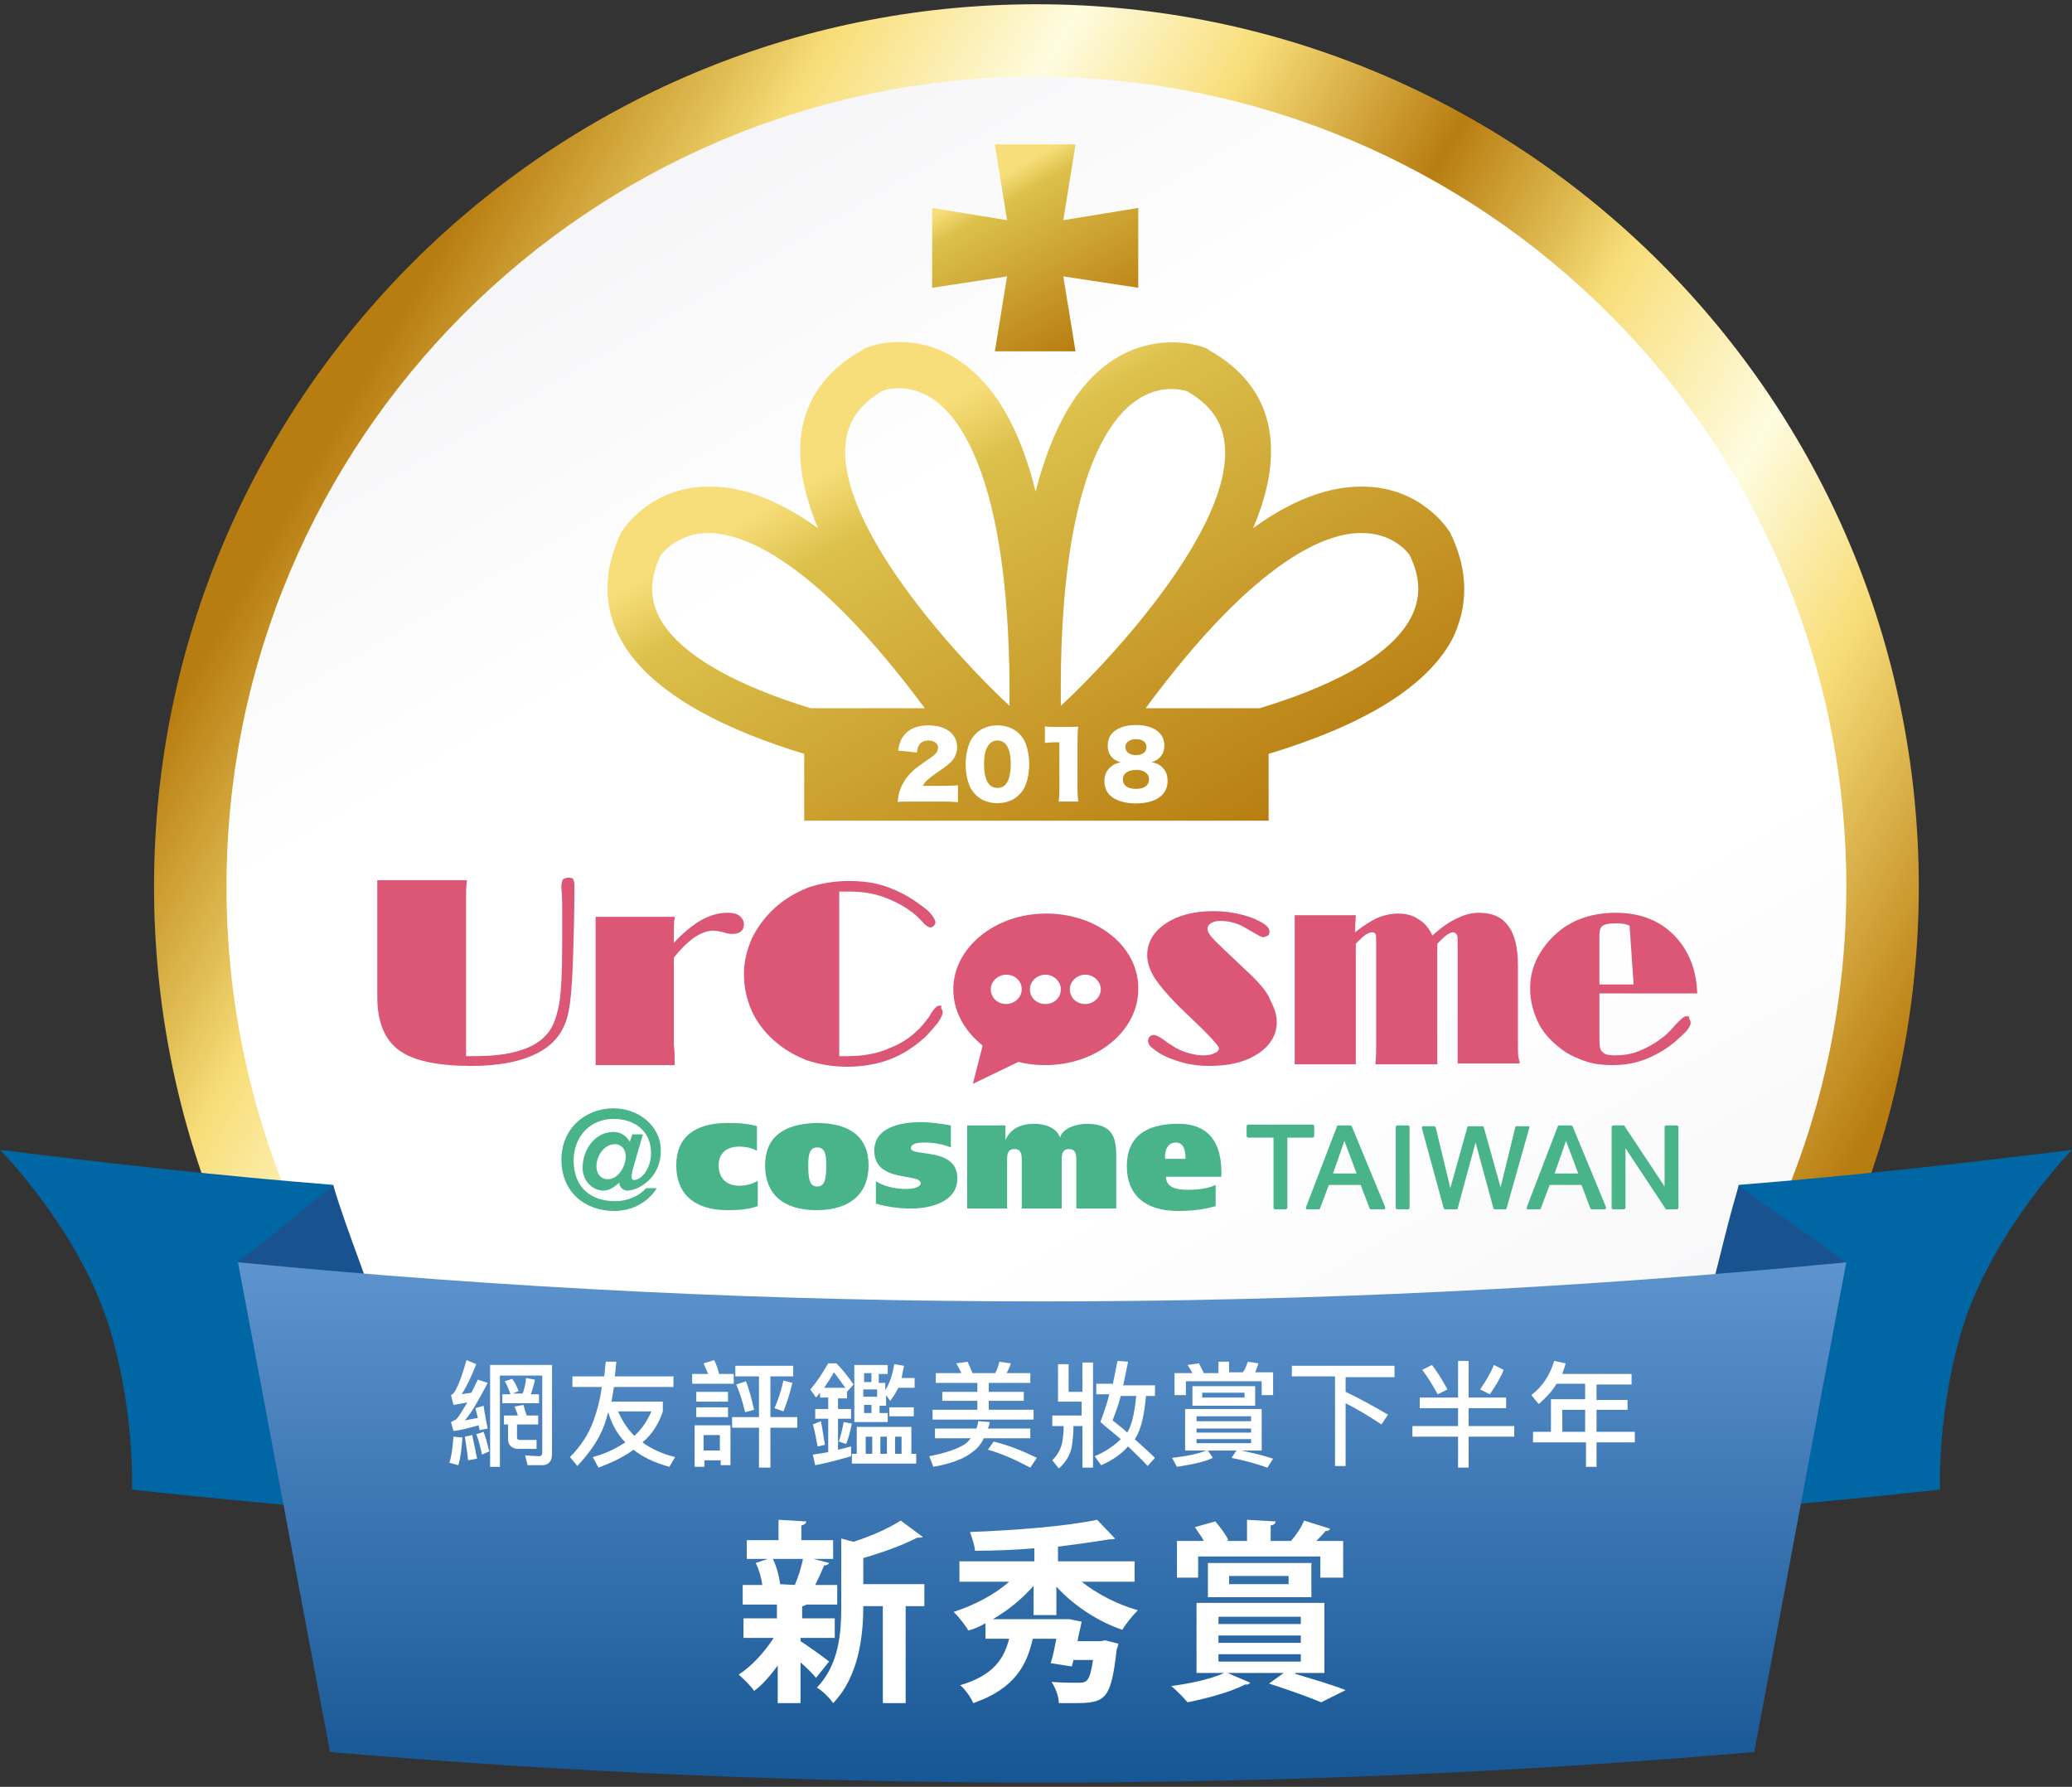 <?xml version="1.0" encoding="utf-8"?>
<!-- Generator: Adobe Illustrator 16.0.0, SVG Export Plug-In . SVG Version: 6.00 Build 0)  -->
<!DOCTYPE svg PUBLIC "-//W3C//DTD SVG 1.1//EN" "http://www.w3.org/Graphics/SVG/1.1/DTD/svg11.dtd">
<svg version="1.1" id="圖層_1" xmlns="http://www.w3.org/2000/svg" xmlns:xlink="http://www.w3.org/1999/xlink" x="0px" y="0px"
	 width="690.321px" height="595.275px" viewBox="0 0 690.321 595.275" enable-background="new 0 0 690.321 595.275"
	 xml:space="preserve">
<rect x="0" y="0" width="690.321" height="595.275" fill="#333333" stroke="none"/>
<g>
	<g>
		<defs>
			<path id="SVGID_35_" d="M51.318,295.389c0,162.368,131.621,293.989,293.98,293.989s293.98-131.621,293.98-293.989
				c0-162.359-131.621-293.972-293.98-293.972S51.318,133.029,51.318,295.389"/>
		</defs>
		<clipPath id="SVGID_2_">
			<use xlink:href="#SVGID_35_"  overflow="visible"/>
		</clipPath>
		
			<linearGradient id="SVGID_3_" gradientUnits="userSpaceOnUse" x1="-544.44" y1="983.465" x2="-541.726" y2="983.465" gradientTransform="matrix(177.875 102.696 -102.696 177.875 197945.672 -118865.609)">
			<stop  offset="0" style="stop-color:#B87D11"/>
			<stop  offset="0.094" style="stop-color:#E0BD53"/>
			<stop  offset="0.14" style="stop-color:#F8DE7A"/>
			<stop  offset="0.258" style="stop-color:#FEFCE0"/>
			<stop  offset="0.36" style="stop-color:#F8DE7A"/>
			<stop  offset="0.489" style="stop-color:#B87D11"/>
			<stop  offset="0.572" style="stop-color:#E0BD53"/>
			<stop  offset="0.613" style="stop-color:#F8DE7A"/>
			<stop  offset="0.737" style="stop-color:#FEFCE0"/>
			<stop  offset="0.839" style="stop-color:#F8DE7A"/>
			<stop  offset="1" style="stop-color:#B87D11"/>
		</linearGradient>
		<polygon clip-path="url(#SVGID_2_)" fill="url(#SVGID_3_)" points="-203.273,442.388 492.289,843.976 893.87,148.403 
			198.309,-253.183 		"/>
	</g>
	<g>
		<path fill="#FFFFFF" d="M345.299,25.575c149.017,0,269.821,120.801,269.821,269.822c0,149.013-120.805,269.821-269.821,269.821
			c-149.018,0-269.823-120.809-269.823-269.821C75.476,146.376,196.281,25.575,345.299,25.575"/>
		<g opacity="0.3" enable-background="new    ">
			<g>
				<defs>
					<rect id="SVGID_38_" x="75.476" y="25.575" width="539.644" height="539.644"/>
				</defs>
				<clipPath id="SVGID_5_">
					<use xlink:href="#SVGID_38_"  overflow="visible"/>
				</clipPath>
				<g clip-path="url(#SVGID_5_)">
					<defs>
						<path id="SVGID_40_" d="M345.299,25.575c149.017,0,269.821,120.801,269.821,269.813
							c0,149.021-120.805,269.826-269.821,269.826c-149.025,0-269.823-120.805-269.823-269.826
							C75.476,146.376,196.273,25.575,345.299,25.575"/>
					</defs>
					<clipPath id="SVGID_7_">
						<use xlink:href="#SVGID_40_"  overflow="visible"/>
					</clipPath>
					
						<linearGradient id="SVGID_8_" gradientUnits="userSpaceOnUse" x1="-544.87" y1="983.146" x2="-542.155" y2="983.146" gradientTransform="matrix(99.417 172.195 -172.195 99.417 223671.938 -3855.581)">
						<stop  offset="0" style="stop-color:#E0DFE5"/>
						<stop  offset="0.254" style="stop-color:#FFFFFF"/>
						<stop  offset="0.685" style="stop-color:#FFFFFF"/>
						<stop  offset="1" style="stop-color:#E0DFE5"/>
					</linearGradient>
					<polygon clip-path="url(#SVGID_7_)" fill="url(#SVGID_8_)" points="-158.192,160.482 210.383,798.887 848.789,430.304 
						480.205,-208.097 					"/>
				</g>
			</g>
		</g>
		<path fill="#0066A4" d="M0.01,383.071c36.922,4.618,73.836,8.689,111.025,11.674c7.598,36.646,14.929,73.292,22.527,109.938
			c-29.859-2.444-59.717-5.158-89.576-8.417c0,0,1.087-27.143-8.142-55.915C25.531,408.859,0.01,383.071,0.01,383.071"/>
		<path fill="#19538F" d="M111.036,395.016c4.89,16.016,11.678,32.028,16.559,48.048c-16.283-7.33-32.299-14.934-48.315-22.803
			C90.405,412.119,99.91,403.43,111.036,395.016"/>
		<path fill="#0066A4" d="M690.311,383.071c-36.914,4.618-73.835,8.689-111.025,11.674c-7.598,36.646-14.929,73.292-22.527,109.938
			c29.858-2.444,59.718-5.158,89.576-8.417c0,0-1.087-27.143,8.149-55.915C665.066,408.859,690.311,383.071,690.311,383.071"/>
		<path fill="#19538F" d="M579.285,395.016c-4.882,16.016-7.874,32.028-13.022,48.048c16.007-7.33,32.299-14.934,48.315-22.803
			C603.719,412.119,590.688,403.43,579.285,395.016"/>
	</g>
	<g>
		<defs>
			<path id="SVGID_43_" d="M79.28,420.532c10.314,54.56,20.354,108.853,30.678,163.145c157.978,13.575,316.507,13.575,474.485,0
				c10.315-54.292,20.363-108.852,30.678-163.145C436.779,437.902,257.345,437.902,79.28,420.532"/>
		</defs>
		<clipPath id="SVGID_10_">
			<use xlink:href="#SVGID_43_"  overflow="visible"/>
		</clipPath>
		
			<linearGradient id="SVGID_11_" gradientUnits="userSpaceOnUse" x1="-543.766" y1="980.938" x2="-541.052" y2="980.938" gradientTransform="matrix(0 63.85 -63.85 0 62980.066 35140.004)">
			<stop  offset="0" style="stop-color:#5E94CE"/>
			<stop  offset="1" style="stop-color:#165694"/>
		</linearGradient>
		<rect x="79.28" y="420.532" clip-path="url(#SVGID_10_)" fill="url(#SVGID_11_)" width="535.84" height="176.72"/>
	</g>
	<g>
		<path fill="#FFFFFF" d="M154.056,478.896c-0.268,3.527-0.535,6.511-1.354,9.228l-2.983-0.811c0.819-2.444,1.086-5.434,1.362-8.689
			L154.056,478.896z M162.481,475.912l-2.717,0.543c0-0.543-0.275-1.087-0.275-1.63c-2.984,0.815-5.701,1.63-8.409,1.898
			l-0.82-2.984c0.544-0.272,1.078-0.544,1.631-0.811c1.087-1.091,2.165-2.992,3.803-5.706c-1.362,0.272-2.992,0.548-4.613,0.816
			l-0.82-3.26c0.544-0.272,1.078-0.811,1.363-1.355c1.621-2.983,2.708-6.51,3.795-10.314l3.26,1.354
			c-1.63,4.076-3.26,7.607-4.89,10.044c1.086-0.267,2.174-0.267,3.26-0.539c0.811-1.362,1.354-2.984,2.173-4.343l3.261,1.087
			c-2.992,5.696-5.434,10.039-7.607,12.483c1.362-0.267,2.718-0.543,4.347-0.815c-0.275-1.086-0.543-2.168-0.818-3.255l2.717-0.814
			C161.395,470.478,161.938,473.194,162.481,475.912 M158.945,485.955l-2.983,0.544c-0.269-2.989-0.811-5.707-1.088-7.875
			l2.441-0.544C157.858,480.525,158.402,483.238,158.945,485.955 M163.017,483.51l-2.44,1.087c-0.544-2.445-1.087-4.886-1.898-6.788
			l2.441-0.811C161.938,479.167,162.481,481.336,163.017,483.51 M175.772,488.124l-0.811-3.255l4.614,0.271
			c0.819,0,1.086-0.543,1.086-1.358v-25.516h-14.109v30.402h-3.261v-33.93h20.622v29.583c0,2.449-1.078,3.803-3.252,3.803H175.772z
			 M172.788,463.422l-1.897,0.816h3.26c0.544-1.634,1.087-3.527,1.087-5.162l2.984,0.547c-0.275,1.625-0.811,3.256-1.354,4.882
			h2.708v2.988h-12.213v-2.988h2.717c-0.543-1.625-1.095-2.979-1.906-4.342l2.449-0.811
			C171.701,460.711,172.253,462.069,172.788,463.422 M169.26,479.439v-4.89h-1.353v-2.984h4.614
			c-0.269-1.086-0.82-2.173-1.088-2.984l2.984-0.543c0.276,1.086,0.544,2.173,1.088,3.527h3.803v2.984h-7.056v4.347
			c0,0.543,0.269,0.815,1.087,0.815h5.425v2.984h-6.512C170.348,482.423,169.26,481.336,169.26,479.439"/>
		<path fill="#FFFFFF" d="M201.293,458.538c0.267-1.625,0.267-3.256,0.544-4.887h3.526c-0.268,1.63-0.268,3.261-0.543,4.887h19.552
			v3.527h-19.819c-0.275,1.625-0.543,3.255-0.819,4.886h17.103v3.255c-1.354,4.075-3.527,7.603-6.787,10.315
			c2.992,2.174,6.512,3.799,10.866,4.886l-1.905,3.255c-4.882-1.358-8.961-3.255-11.945-5.696c-3.26,2.441-7.331,4.337-11.67,5.973
			l-1.905-3.532c4.348-1.086,7.874-2.984,10.858-4.886c-2.717-2.712-4.614-6.24-5.692-10.043c-0.552,1.629-0.818,2.988-1.362,4.347
			c-1.898,5.158-5.158,9.496-8.953,13.567l-2.448-2.984c3.527-3.528,6.243-7.598,7.873-12.213c1.088-2.988,2.173-6.788,2.717-11.129
			h-9.78v-3.527H201.293z M211.34,478.352c2.709-2.44,4.339-5.158,5.701-8.146h-11.135
			C207.27,473.194,208.891,475.912,211.34,478.352"/>
		<path fill="#FFFFFF" d="M236.042,457.99c-0.544-1.354-1.087-2.441-1.631-3.795l3.527-1.086c0.811,1.625,1.354,3.26,1.631,4.614
			h4.881v3.26h-13.842v-3.26h5.434V457.99z M243.363,488.124h-3.252v-1.629h-5.424v2.167h-3.261v-13.837h11.937V488.124z
			 M242.554,466.951h-10.583v-3.26h10.583V466.951z M242.554,472.107h-10.583v-3.26h10.583V472.107z M239.836,478.08h-5.425v5.154
			h5.425V478.08z M264.27,455.005v3.532h-7.599v13.57h8.953v3.528h-8.953v13.304h-3.803v-13.304h-8.952v-3.528h8.952v-13.57h-7.874
			v-3.532H264.27z M251.238,469.663l-2.984,0.815c-0.819-3.256-1.631-6.245-2.984-9.229l3.261-1.086
			C249.616,462.88,250.428,466.136,251.238,469.663 M263.994,460.706c-0.811,3.527-1.898,6.788-2.984,9.5l-2.984-1.082
			c1.087-2.445,2.174-5.434,2.984-9.229L263.994,460.706z"/>
		<path fill="#FFFFFF" d="M273.23,465.592v-1.626l-1.362,1.626l-1.897-2.712c2.174-2.441,4.07-5.43,5.968-8.686h2.718
			c2.172,2.174,4.07,4.614,5.701,7.055l-2.174,2.441v-0.268v2.442h-2.984v3.527h4.347v3.255h-4.347v10.32
			c1.362-0.271,2.984-0.819,4.347-1.087v3.257c-3.803,1.082-7.607,2.177-11.945,2.988l-0.811-3.527
			c1.622-0.276,3.528-0.548,5.148-0.815v-11.135h-4.338v-3.255h4.338v-3.799H273.23z M274.861,481.336l-2.449,0.543
			c-0.544-2.44-0.812-4.886-1.622-7.331l2.708-1.083C274.041,475.907,274.318,478.619,274.861,481.336 M281.648,462.337
			c-1.63-2.174-2.717-3.799-3.803-5.158c-1.087,1.902-2.174,3.527-3.261,5.158H281.648z M283.812,474.281
			c-0.542,2.441-1.086,4.886-1.896,6.788l-2.441-0.819c0.544-1.631,1.087-3.795,1.622-6.512L283.812,474.281z M303.633,484.321h1.63
			v3.26h-21.45v-3.26h1.631v-8.961h18.189V484.321z M293.042,470.75h2.716v2.988h-11.125v-19h11.125v2.983h-2.984v2.984h2.174v2.449
			c1.354-2.177,2.441-5.166,2.984-8.694l3.252,0.548c-0.268,1.359-0.534,2.712-0.812,4.071h4.347v3.256h-5.425
			c-0.818,1.629-1.638,2.983-2.716,4.342l-1.362-1.901v3.532h-2.174V470.75z M290.333,457.45h-2.449v2.989h2.449V457.45z
			 M292.231,465.592v-2.712h-4.614v2.44h4.614V465.592z M290.333,468.038h-2.449v2.712h2.449V468.038z M290.601,478.619h-2.174
			v5.702h2.174V478.619z M295.491,478.619h-2.174v5.702h2.174V478.619z M304.443,471.832h-8.142v-2.984h8.142V471.832z
			 M300.372,478.619h-2.165v5.702h2.165V478.619z"/>
		<path fill="#FFFFFF" d="M329.688,473.738c0,0.811-0.267,1.354-0.543,2.173h14.119v3.251h-15.473
			c-0.819,1.629-1.906,3.26-3.528,4.347c-2.449,2.174-7.055,4.071-13.299,5.152l-1.362-3.522c5.434-1.087,9.504-2.444,11.945-4.07
			c0.818-0.548,1.354-1.358,1.897-1.906h-11.938v-3.251h13.843c0.268-0.82,0.535-1.63,0.535-2.445L329.688,473.738z
			 M320.184,457.179c-0.535-1.086-1.078-2.173-1.621-2.984l3.803-0.543c0.535,1.083,1.079,2.441,1.622,3.795h7.598
			c0.552-1.078,1.087-2.44,1.363-3.795l3.804,0.543c-0.277,1.087-0.819,2.174-1.363,3.251h7.875v3.265h-13.843v2.979h11.669v2.988
			h-11.669v2.984h14.93v3.264h-33.663v-3.264h14.93v-2.984h-11.678v-2.988h11.678v-2.979h-13.843v-3.265h8.409V457.179z
			 M345.436,485.684l-2.172,3.256c-4.615-2.44-9.229-4.619-14.119-5.973l1.905-2.716C336.475,481.604,341.09,483.51,345.436,485.684
			"/>
		<path fill="#FFFFFF" d="M360.365,471.293v-4.342h-7.874v-12.489h3.527v9.229h4.614v-9.768h3.528v35.017h-3.528v-13.848h-2.983
			c0,2.445-0.269,4.891-0.544,6.788c-0.543,2.99-2.174,5.424-4.338,7.331l-2.174-2.711c1.622-1.63,2.709-3.533,3.26-5.707
			c0.269-1.629,0.535-3.255,0.535-5.701h-3.795v-3.527h9.771V471.293z M370.682,461.517l1.629-8.142l3.527,0.276
			c-0.543,2.717-1.087,5.426-1.629,7.866H384.8v3.536h-2.993c-0.544,6.24-1.631,11.125-3.527,14.11c0,0,0,0.276-0.268,0.276
			c2.708,2.44,4.882,4.343,6.788,6.245l-2.45,2.708c-1.63-1.893-4.07-4.071-6.512-6.512c-2.173,2.441-5.156,4.62-8.961,6.245
			l-2.173-2.984c3.804-1.63,6.521-3.536,8.693-5.701c-2.173-1.902-4.347-3.527-6.787-5.701c1.087-2.988,2.173-5.969,2.984-9.233
			h-4.347v-3.523h5.434V461.517z M378.556,465.053h-5.158c-0.819,3.251-1.906,5.968-2.716,8.141
			c1.629,1.354,3.527,2.717,4.881,4.071C377.193,474.549,378.012,470.478,378.556,465.053"/>
		<path fill="#FFFFFF" d="M420.351,469.391v13.847h-6.779c3.795,0.811,7.323,1.631,10.583,2.717l-1.897,2.988
			c-3.805-1.362-7.874-2.448-11.945-3.26l1.63-2.445h-9.504l1.629,2.445c-2.716,1.354-6.787,2.164-11.945,2.984l-1.62-2.984
			c4.881-0.547,8.676-1.363,11.393-2.445h-7.055v-13.847H420.351z M409.5,453.38v3.799h4.605c0.82-1.086,1.096-2.173,1.631-3.532
			l3.527,0.547c-0.268,1.087-0.812,2.165-1.078,2.984h5.969v7.599h-3.804v-4.614h-25.245v4.614h-3.795v-7.328h5.969
			c-0.544-1.082-1.087-1.901-1.63-2.711l3.804-0.544c0.543,1.087,1.086,2.174,1.629,3.255h4.883v-3.799h3.535V453.38z
			 M418.186,468.31h-20.906v-6.513h20.906V468.31z M416.823,471.832h-18.182v1.635h18.182V471.832z M416.823,475.907h-18.182v1.359
			h18.182V475.907z M416.823,479.439h-18.182v1.358h18.182V479.439z M414.649,463.966h-14.11v1.626h14.11V463.966z"/>
		<path fill="#FFFFFF" d="M464.604,455.281v3.523h-16.292v4.886c4.623,2.174,9.504,4.89,14.119,7.603l-2.174,3.256
			c-4.891-3.256-8.686-5.425-11.945-7.055v20.898h-3.528v-29.854h-14.386v-3.532h34.206V455.281z"/>
		<path fill="#FFFFFF" d="M485.777,465.592V453.38h3.527v12.212h12.488v3.532h-12.488v5.968h15.196v3.532h-15.196v10.315h-3.527
			v-10.315h-15.205v-3.532h15.205v-5.968h-12.766v-3.532H485.777z M482.249,462.88l-3.259,1.625
			c-1.631-2.979-3.261-5.697-5.158-8.137l3.251-1.63C478.99,457.179,480.61,459.896,482.249,462.88 M500.974,456.368
			c-1.087,2.708-2.717,5.425-4.614,8.137l-3.252-1.625c1.897-2.717,3.528-5.43,4.615-8.142L500.974,456.368z"/>
		<path fill="#FFFFFF" d="M512.651,467.762l-2.449-2.984c3.804-2.984,6.244-6.788,7.598-11.397l3.805,0.814
			c-0.277,1.354-0.812,2.441-1.087,3.527h23.07v3.527h-11.669v5.158h10.314v3.26h-10.314v7.327h12.756v3.532h-12.756v8.143h-3.527
			v-8.143h-17.646v-3.532h5.977v-10.858h11.394v-5.158h-9.496C516.989,463.69,514.815,465.868,512.651,467.762 M528.116,469.667
			h-7.599v7.332h7.599V469.667z"/>
		<path fill="#FFFFFF" d="M266.711,545.668v1.087c2.174,1.363,7.874,5.429,9.504,6.788l-4.347,5.429
			c-1.087-1.359-2.983-3.256-5.157-5.158v13.571h-7.599v-12.483c-2.441,3.255-5.157,6.515-7.874,8.413
			c-1.079-1.632-3.528-4.072-5.158-5.431c4.348-2.712,8.694-7.593,11.678-12.216H247.71v-6.511h11.135v-4.614h-11.401v-6.517h6.512
			c-0.268-2.44-1.087-5.158-2.174-7.327l4.071-1.358h-7.056v-6.244h10.583v-6.787l9.236,0.548c0,0.538-0.543,1.082-1.63,1.353v4.887
			h10.583v6.244h-6.512l5.157,1.358c-0.276,0.544-0.811,0.811-1.63,0.811c-0.811,1.906-1.897,4.347-2.984,6.517h7.331v6.517h-10.315
			c-0.275,0.271-0.818,0.542-1.362,0.542v4.072h10.858v6.511H266.711z M264.813,528.026c1.087-2.44,2.173-5.969,2.716-8.686h-10.047
			c1.362,2.717,2.173,6.245,2.44,8.413h-0.268L264.813,528.026z M307.971,528.026v7.059h-6.236v32.3h-7.605v-32.3h-6.512
			c0,9.501-1.362,23.347-10.048,32.3c-1.087-1.626-3.795-4.337-5.425-5.158c7.599-7.865,8.142-18.723,8.142-27.413v-22.257
			l4.071,1.088c5.976-1.906,11.944-4.624,15.739-7.064l7.331,5.435c-0.268,0.268-1.078,0.268-1.897,0.268
			c-4.614,2.44-11.401,4.885-17.913,6.787v8.685h20.354V528.026z"/>
		<path fill="#FFFFFF" d="M377.735,526.938h-17.37c5.158,4.076,11.945,7.604,18.733,9.501c-1.639,1.63-4.079,4.618-5.166,6.521
			c-8.142-2.718-16.283-8.143-21.984-14.386v9.495h-7.598v-9.771c-3.805,4.347-8.418,8.142-13.576,11.13h23.891h1.631l4.069,0.814
			c-0.275,1.63-1.086,4.614-1.362,6.513h7.607l1.63-0.269l4.338,1.088c0,0.544-0.268,1.354-0.543,1.896
			c-1.897,17.103-3.795,17.918-14.386,17.918h-4.882c0-2.17-1.087-5.162-2.449-7.059c3.535,0.274,7.331,0.274,8.961,0.274
			c2.717,0,3.795-0.274,4.882-7.602h-6.512l-0.544,2.169l-7.055-1.087c0.811-2.441,1.354-5.43,1.897-8.141h-7.866
			c-1.905,8.417-5.709,16.56-19.819,21.444c-0.811-1.9-2.716-4.618-4.347-5.973c11.134-3.26,14.662-8.957,16.292-15.472h-7.874
			v-5.158c-1.897,1.086-3.805,1.897-5.701,2.44c-1.086-1.896-3.26-4.613-4.891-6.243c6.787-2.166,13.576-5.693,18.466-10.045h-16.56
			v-6.783h24.969v-4.341c-6.512,0.542-13.299,0.814-19.811,0.814c0-1.63-1.087-4.614-1.631-6.245
			c14.93-0.542,32.032-1.901,42.348-4.07l5.968,6.243c-0.267,0.27-0.543,0.27-1.896,0.27c-4.891,0.818-10.858,1.629-17.104,2.444
			v4.885h25.521v6.783H377.735z"/>
		<path fill="#FFFFFF" d="M431.484,557.612L431.484,557.612c6.245,1.903,12.756,3.804,16.827,5.436l-8.142,4.069
			c-3.804-1.629-10.583-4.069-17.37-6.243l4.882-3.532h-18.725l7.599,3.263c-0.268,0.27-0.819,0.812-1.63,0.536
			c-4.614,2.44-12.488,4.618-19.276,5.977c-1.354-1.629-3.795-4.069-5.425-5.435c6.511-0.809,13.575-2.44,17.638-4.341h-9.221
			v-23.343h42.614v23.343h-9.771V557.612z M399.177,518.525v7.064h-7.056v-12.222h8.961c-0.818-1.63-2.173-3.26-2.983-4.614
			l6.788-1.9c1.621,1.9,3.527,4.341,4.338,6.247l-0.811,0.268h7.054v-7.055l9.496,0.54c0,0.814-0.534,1.082-1.62,1.356v5.158h6.787
			c1.622-1.897,3.527-4.614,4.338-6.788l8.686,2.714c-0.268,0.548-0.812,0.814-1.622,0.814c-0.818,1.086-1.905,2.174-2.992,3.26
			h8.961v12.212h-7.607v-7.055H399.177z M436.909,532.101h-34.472v-11.401h34.472V532.101z M405.965,541.054h27.417v-2.44h-27.417
			V541.054z M405.965,547.297h27.417v-2.44h-27.417V547.297z M405.965,553.543h27.417v-2.44h-27.417V553.543z M409.5,527.754h19.811
			v-2.716H409.5V527.754z"/>
	</g>
	<g>
		<defs>
			<polygon id="SVGID_46_" points="331.456,48.103 335.526,73.347 310.559,69.276 310.559,95.875 335.526,92.08 331.456,117.048 
				358.33,117.048 354.26,92.08 379.228,95.875 379.228,69.276 354.26,73.347 358.33,48.103 			"/>
		</defs>
		<clipPath id="SVGID_13_">
			<use xlink:href="#SVGID_46_"  overflow="visible"/>
		</clipPath>
		
			<linearGradient id="SVGID_14_" gradientUnits="userSpaceOnUse" x1="-547.127" y1="974.319" x2="-544.413" y2="974.319" gradientTransform="matrix(13.454 23.303 -23.303 13.454 30392.359 -307.927)">
			<stop  offset="0" style="stop-color:#F8DE7A"/>
			<stop  offset="0.14" style="stop-color:#F8DE7A"/>
			<stop  offset="0.258" style="stop-color:#DCC04B"/>
			<stop  offset="1" style="stop-color:#B87D11"/>
		</linearGradient>
		<polygon clip-path="url(#SVGID_13_)" fill="url(#SVGID_14_)" points="280.7,65.343 327.722,146.786 409.077,99.812 
			362.057,18.369 		"/>
	</g>
	<g>
		<defs>
			<path id="SVGID_49_" d="M219.887,206.089c-3.527-6.512-3.527-13.304,0.276-21.174c1.087-1.359,6.235-7.331,15.74-7.331
				c11.135,0,34.749,7.87,72.206,58.362h-38.001C248.659,229.428,227.219,219.388,219.887,206.089 M453.874,177.585
				c9.505,0,14.663,5.701,15.749,7.331c3.804,7.598,3.804,14.662,0.276,21.174c-7.331,13.566-28.78,23.338-50.222,29.858h-38
				C419.134,185.188,442.748,177.317,453.874,177.585 M378.686,133.34c7.874-5.429,15.204-3.532,16.835-2.984
				c7.598,4.338,11.669,10.043,12.479,17.37c3.26,27.417-37.725,71.93-54.561,87.402C352.63,162.112,368.913,139.852,378.686,133.34
				 M281.778,147.454c0.819-7.331,4.89-13.032,12.487-17.374c1.631-0.543,9.229-2.441,17.104,3.26
				c9.496,6.783,25.521,29.043,24.969,101.788C319.511,219.656,278.526,175.144,281.778,147.454 M288.299,115.97l-0.544,0.267
				l-0.276,0.276c-12.212,6.783-19.275,16.555-20.63,29.04c-1.087,9.504,1.354,20.087,5.701,30.402
				c-13.3-9.5-25.512-14.11-36.922-13.843c-19.001,0.272-27.953,14.114-28.229,14.662l-0.268,0.268l-0.275,0.543
				c-5.969,12.755-5.969,24.701,0,35.559c10.324,18.729,36.922,30.674,61.08,38.004v22.256h154.727v-22.256
				c24.166-7.331,50.765-19.004,61.079-38.004c5.425-10.858,5.692-22.804-0.543-35.559l-0.275-0.543l-0.269-0.268
				c-0.275-0.548-9.228-14.39-28.236-14.662c-11.394-0.267-23.882,4.342-36.914,13.843c4.348-10.315,6.788-20.626,5.701-30.402
				c-1.354-12.484-8.417-22.256-20.631-29.04l-0.267-0.276l-0.552-0.267c-0.535-0.276-15.74-6.249-31.48,4.338
				c-11.678,7.875-19.819,22.536-25.244,43.434c-5.157-20.897-13.575-35.559-25.253-43.434c-7.244-4.998-14.378-6.374-20.019-6.374
				C293.146,113.935,288.583,115.819,288.299,115.97"/>
		</defs>
		<clipPath id="SVGID_16_">
			<use xlink:href="#SVGID_49_"  overflow="visible"/>
		</clipPath>
		
			<linearGradient id="SVGID_17_" gradientUnits="userSpaceOnUse" x1="-545.027" y1="981.06" x2="-542.312" y2="981.06" gradientTransform="matrix(37.451 64.867 -64.867 37.451 84348.922 -1277.085)">
			<stop  offset="0" style="stop-color:#F8DE7A"/>
			<stop  offset="0.14" style="stop-color:#F8DE7A"/>
			<stop  offset="0.258" style="stop-color:#DCC04B"/>
			<stop  offset="1" style="stop-color:#B87D11"/>
		</linearGradient>
		<polygon clip-path="url(#SVGID_16_)" fill="url(#SVGID_17_)" points="130.01,150.641 273.023,398.35 560.312,232.485 
			417.297,-15.224 		"/>
	</g>
	<g>
		<path fill="#49B38A" d="M424.836,402.886c-0.277,0-0.544-0.267-0.544-0.539v-23.343h-8.418c-0.268,0-0.543-0.276-0.543-0.547
			v-3.255c0-0.272,0.275-0.543,0.543-0.543h21.449c0.268,0,0.535,0.271,0.535,0.543v3.255c0,0.271-0.268,0.547-0.535,0.547h-8.418
			v23.343c0,0.272-0.275,0.539-0.542,0.539H424.836z"/>
		<path fill="#49B38A" d="M456.867,402.886c-0.275,0-0.275,0-0.544-0.267l-2.992-7.874h-10.583l-2.984,7.874
			c0,0.267-0.267,0.267-0.542,0.267h-3.805c-0.267,0-0.267,0-0.267-0.267v-0.544l10.315-26.874c0-0.272,0.267-0.272,0.543-0.272
			h3.794c0.277,0,0.277,0,0.544,0.272l11.135,26.874v0.544c0,0.267-0.276,0.267-0.276,0.267H456.867z M451.977,390.941l-4.07-10.854
			l-3.795,10.854H451.977z"/>
		<path fill="#49B38A" d="M498.119,402.886c-0.268,0-0.268,0-0.535-0.267l-5.977-21.993l-5.969,21.993
			c0,0.267-0.275,0.267-0.543,0.267h-3.528c-0.275,0-0.275,0-0.543-0.267l-7.331-26.875v-0.271l0.277-0.271h3.794
			c0.275,0,0.275,0.271,0.543,0.271l4.891,20.359l5.7-20.359c0-0.271,0.268-0.271,0.545-0.271h4.338c0.275,0,0.275,0,0.543,0.271
			l5.7,20.359l4.882-20.359c0-0.271,0.276-0.271,0.552-0.271h3.796c0.267,0,0.267,0,0.267,0.271v0.271l-7.599,26.875
			c0,0.267-0.267,0.267-0.543,0.267H498.119z"/>
		<path fill="#49B38A" d="M555.128,402.886c-0.268,0-0.268,0-0.268-0.267l-13.308-20.087v19.815c0,0.272-0.268,0.539-0.543,0.539
			h-3.527c-0.269,0-0.544-0.267-0.544-0.539v-26.874c0-0.271,0.275-0.543,0.544-0.543h3.527c0.275,0,0.275,0,0.275,0.272
			l13.299,20.086v-19.815c0-0.271,0.276-0.543,0.544-0.543h3.527c0.276,0,0.544,0.272,0.544,0.543v26.874
			c0,0.272-0.268,0.539-0.544,0.539H555.128z"/>
		<path fill="#49B38A" d="M530.427,402.886c-0.276,0-0.276,0-0.543-0.267l-2.984-7.874h-10.592l-2.983,7.874
			c0,0.267-0.268,0.267-0.543,0.267h-3.796c-0.275,0-0.275,0-0.275-0.267v-0.544l10.315-26.874c0-0.272,0.275-0.272,0.543-0.272
			h3.804c0.268,0,0.268,0,0.543,0.272l11.126,26.874v0.544l-0.276,0.267H530.427z M525.812,390.941l-4.071-10.854l-3.803,10.854
			H525.812z"/>
		<path fill="#49B38A" d="M465.553,402.886c-0.276,0-0.544-0.267-0.544-0.539v-26.874c0-0.271,0.268-0.543,0.544-0.543h3.527
			c0.275,0,0.543,0.272,0.543,0.543v26.874c0,0.272-0.268,0.539-0.543,0.539H465.553z"/>
		<path fill="#49B38A" d="M388.188,386.06c-0.275-2.173,0.544-5.434,3.527-5.434c2.984,0,3.261,3.26,3.261,5.434H388.188z
			 M406.922,392.028v-1.626c0-9.232-3.804-16.016-14.395-16.016c-11.126,0-17.103,4.618-17.103,14.114
			c0,9.505,5.977,14.93,17.103,14.93c4.613,0,8.961-0.544,12.488-1.625v-7.06c-2.165,1.087-5.425,1.629-9.229,1.629
			c-4.071,0-7.322-0.814-7.322-4.347H406.922z"/>
		<path fill="#49B38A" d="M322.228,374.93h12.757v4.886c1.629-3.804,5.156-5.429,9.503-5.429c3.796,0,7.599,1.358,8.686,4.618
			c0.811-3.26,5.7-4.618,8.952-4.618c9.771,0,9.771,6.24,9.771,11.674v16.559h-13.299v-16.016c0-1.63,0-3.803-2.44-3.803
			s-2.44,2.173-2.44,3.803v16.016h-13.301v-16.016c0-1.63,0-3.803-2.449-3.803c-2.44,0-2.44,2.173-2.44,3.803v16.016h-13.299V374.93
			z"/>
		<path fill="#49B38A" d="M292.093,393.658c2.441,1.63,6.512,2.449,9.771,2.449c2.165,0,4.882-0.547,4.882-1.906
			c0-3.527-15.463,0-15.463-10.858c0-7.87,8.951-9.5,15.463-9.5c3.261,0,6.788,0.543,10.048,1.087v7.327
			c-2.716-1.082-5.7-1.63-8.685-1.63c-2.174,0-4.614,0.276-4.614,1.906c0,2.984,15.473-0.543,15.473,10.04
			c0,7.874-8.961,10.047-15.473,10.047c-3.804,0-7.874-0.544-11.679-1.63v-7.331H292.093z"/>
		<path fill="#49B38A" d="M252.463,401.805c-2.992,1.082-5.968,1.357-10.048,1.357c-11.126,0-17.104-5.433-17.104-14.929
			c0-9.229,5.978-14.119,17.104-14.119c4.08,0,7.056,0.271,9.771,1.087v8.142c-1.63-0.811-3.527-1.354-5.969-1.354
			c-4.069,0-6.787,2.169-6.787,6.245c0,4.338,2.718,6.783,6.787,6.783c2.441,0,4.339-0.539,6.245-1.625V401.805z"/>
		<path fill="#49B38A" d="M269.289,388.233c0-3.26,0.276-5.977,2.984-5.977c2.717,0,2.993,2.717,2.993,5.977
			c0,4.071-0.276,7.055-2.993,7.055C269.565,395.288,269.289,392.304,269.289,388.233 M254.903,388.233
			c0,9.496,5.978,14.929,17.103,14.929c11.135,0,17.379-5.433,17.379-14.929c0-9.229-5.978-14.119-17.379-14.119
			C260.881,374.386,254.903,379.004,254.903,388.233"/>
		<path fill="#49B38A" d="M202.517,392.848c-2.44,0-3.803-1.906-3.803-4.347c0-3.256,2.449-7.331,6.244-7.331
			c1.897,0,3.527,1.63,3.527,4.075C208.485,388.5,206.045,392.848,202.517,392.848 M214.187,377.914h-3.527l-0.819,2.445
			c-1.354-2.173-3.252-3.26-5.426-3.26c-6.244,0-10.314,5.973-10.314,11.945c0,4.07,2.984,7.598,7.063,7.598
			c1.897,0,3.795-1.354,5.158-2.708c0,1.622,1.354,2.708,2.716,2.708c3.52,0,11.126-4.07,11.126-13.298
			c0-8.414-7.606-14.114-15.749-14.114c-9.503,0-17.369,6.783-17.369,17.098c0,10.858,7.866,17.103,17.646,17.103
			c5.701,0,11.126-2.712,14.11-7.598h-3.527c-2.441,2.712-6.236,4.338-10.315,4.338c-8.142,0-13.843-4.614-13.843-13.567
			c0-7.875,5.434-13.847,13.299-13.847c7.063,0,12.489,4.076,12.489,11.402c0,4.886-2.984,8.956-5.7,8.956
			c-0.544,0-0.812-0.542-0.812-1.086c0-0.539,0.268-1.354,0.268-1.897L214.187,377.914z"/>
		<path fill="#DC5776" d="M189.486,292.409c-0.812,0-1.631,0.271-1.898,0.539c-0.275,0.548-0.543,1.087-0.543,2.173v0.819
			c0.268,2.708,0.268,5.696,0.268,8.681v7.335c0,11.126-0.268,18.724-1.088,22.795c-0.81,4.075-1.896,7.331-3.794,9.504
			c-2.174,2.717-5.434,4.615-9.237,5.701c-4.07,1.354-9.22,1.897-15.463,1.897h-2.451v-49.131v-3.255c0-2.174,0-4.075,0.277-5.972
			v-0.272h-29.859v0.272v5.972v1.621v1.906v29.043c0,8.414,2.441,14.386,7.331,17.918c4.882,3.527,13.023,5.157,24.157,5.157
			c9.505,0,17.095-1.63,22.528-4.614c5.433-2.988,8.694-7.602,9.772-13.847c0.542-2.445,1.085-7.87,1.354-15.468
			c0.275-7.607,0.543-16.563,0.543-26.607c0-0.81-0.268-1.354-0.543-1.897C190.84,292.681,190.305,292.409,189.486,292.409"/>
		<path fill="#DC5776" d="M312.99,335.023c-0.811,0-1.621,0.815-2.708,2.445c-0.819,1.63-1.897,2.717-2.717,3.803
			c-2.983,3.527-6.788,6.24-11.126,7.87c-4.079,1.902-8.952,2.712-14.119,2.712h-1.896h-0.819v-54.831h1.906h1.354
			c4.07,0,8.141,0.539,11.669,1.901c3.803,1.354,7.33,3.256,10.591,5.973c0.543,0.539,1.362,1.358,2.173,2.169
			c1.087,1.359,2.165,1.897,2.709,1.897c0.552,0,0.818-0.268,1.087-0.539c0.275-0.272,0.543-0.548,0.543-1.087
			c0-0.815-0.543-1.625-1.354-2.712c-0.819-1.087-2.173-2.173-3.795-3.26c-3.536-2.717-7.339-4.614-11.135-5.968
			c-3.794-1.362-8.149-1.901-12.487-1.901c-4.883,0-9.505,0.814-13.576,2.168c-4.07,1.63-7.865,3.804-11.126,6.788
			c-3.251,2.984-5.7,6.244-7.606,10.043c-1.621,3.799-2.708,7.603-2.708,11.945c0,4.066,0.811,8.146,2.44,11.941
			c1.631,3.804,4.071,7.06,7.331,10.043c3.261,2.988,7.055,5.162,11.126,6.788c4.071,1.359,8.693,2.169,13.574,2.169
			c4.883,0,9.772-0.811,14.119-2.441c4.338-1.63,8.409-4.342,11.945-7.598c1.622-1.63,2.984-3.26,4.071-4.614
			c1.087-1.63,1.622-2.717,1.622-3.532c0-0.543-0.269-0.815-0.535-1.358C313.81,335.023,313.543,335.023,312.99,335.023"/>
		<path fill="#DC5776" d="M348.559,304.35c-17.103,0-30.953,11.402-30.953,25.244c0,5.977,2.449,11.402,6.787,16.017
			c0.819,0.814,1.905,1.901,2.993,2.717l-3.261,12.756l15.205-7.331c2.984,0.819,5.969,1.087,8.953,1.087
			c17.102,0,30.944-11.397,30.944-25.245C379.504,315.484,365.662,304.35,348.559,304.35 M335.251,334.484
			c-2.984,0-5.158-2.173-5.158-4.891c0-2.712,2.449-4.881,5.158-4.881c2.992,0,5.165,2.168,5.165,4.881
			C340.416,332.311,337.967,334.484,335.251,334.484 M348.283,334.484c-2.984,0-5.158-2.173-5.158-4.891
			c0-2.712,2.449-4.881,5.158-4.881c2.716,0,5.156,2.168,5.156,4.881C353.439,332.311,351.275,334.484,348.283,334.484
			 M361.582,334.484c-2.984,0-5.158-2.173-5.158-4.891c0-2.712,2.449-4.881,5.158-4.881c2.717,0,5.158,2.168,5.158,4.881
			C366.74,332.311,364.299,334.484,361.582,334.484"/>
		<path fill="#DC5776" d="M505.727,348.327v-3.804v-22.799c0-5.973-1.088-10.586-3.261-13.299c-2.173-2.989-5.425-4.343-9.771-4.343
			c-2.174,0-4.615,0.543-7.331,1.897c-2.44,1.087-5.158,2.984-8.142,5.701c-1.079-2.441-2.718-4.342-4.615-5.429
			c-1.897-1.358-4.338-1.902-6.787-1.902c-2.44,0-4.881,0.543-7.322,1.63c-2.174,1.087-4.623,2.717-7.063,4.615v-0.543l0.275-5.158
			h-20.361v0.276v3.794v4.347v1.897v29.315v1.901v4.347v3.523v0.276h20.361v-0.276v-6.512v-3.528v-29.858
			c1.354-1.358,2.441-2.441,3.252-2.988c0.819-0.539,1.631-0.815,2.174-0.815c0.819,0,0.819,0.276,1.086,0.543
			c0.276,0.271,0.276,1.086,0.276,3.527v29.591v3.528c0,2.173,0,4.343-0.276,6.512v0.276h20.631v-0.276v-6.24v-3.799v-29.858
			c1.354-1.358,2.44-2.441,3.26-2.988c0.812-0.539,1.354-0.815,1.897-0.815c0.543,0,1.087,0.276,1.354,0.815
			c0.275,0.271,0.275,1.358,0.275,3.255v29.591v2.169v7.871h20.631v-0.811C505.727,352.397,505.727,350.5,505.727,348.327"/>
		<path fill="#DC5776" d="M417.237,325.252l-10.048-9.5l-0.811-0.811c-3.528-3.26-4.071-4.614-4.071-5.434
			c0-0.811,0.267-1.354,1.078-1.897c0.819-0.543,1.906-0.815,3.26-0.815c2.984,0,5.977,0.815,8.961,2.712
			c4.614,2.717,4.882,2.717,5.158,2.717c0.543,0,1.087-0.268,1.63-0.543c0.534-0.271,0.534-0.811,0.534-1.354
			c0-1.63-1.897-2.988-5.968-4.614c-3.804-1.363-8.142-2.174-12.756-2.174c-6.244,0-11.678,1.354-15.74,4.071
			c-4.079,2.717-6.253,6.245-6.253,10.586c0,2.445,0.819,4.886,2.45,7.604c1.621,2.44,4.338,5.696,7.865,9.224l7.874,7.603
			l1.087,1.086c3.804,3.799,4.613,5.158,4.613,5.43c0,0.815-0.543,1.358-1.354,1.63c-0.818,0.539-2.174,0.815-3.803,0.815
			c-1.631,0-3.261-0.276-5.158-0.815c-1.897-0.548-3.794-1.359-5.701-2.717c-0.543-0.271-1.621-1.083-2.717-1.901
			c-1.354-0.811-2.165-1.354-2.983-1.354c-0.544,0-1.087,0.272-1.354,0.543c-0.276,0.268-0.543,0.811-0.543,1.354
			c0,0.543,0.267,1.358,0.811,1.902c0.543,0.543,1.363,1.086,2.449,1.901c2.44,1.626,5.425,2.712,8.409,3.528
			c2.983,0.811,5.977,1.086,8.693,1.086c6.779,0,12.213-1.362,16.283-4.075c4.071-2.712,6.245-6.24,6.245-10.587
			c0-2.441-0.82-4.614-2.174-7.327C422.118,330.414,419.944,327.968,417.237,325.252"/>
		<path fill="#DC5776" d="M246.495,305.169c-1.087-0.82-2.441-1.087-4.08-1.087c-2.984,0-5.968,0.815-9.22,2.712
			c-2.717,1.63-5.71,4.075-8.693,7.331v-3.532v-0.268c0-1.363,0-2.988,0.275-4.614v-0.276h-26.33v0.276v6.244v3.795v29.048v3.799
			v5.973v0.268h26.33v-0.811c0-1.901,0-3.804-0.275-5.973v-3.532v-25.512c2.174-2.717,4.347-4.886,6.521-6.516
			c2.44-1.625,4.605-2.445,6.511-2.445c1.088,0,2.173,0.276,3.528,0.543c1.354,0.543,2.44,0.543,2.992,0.543
			c1.077,0,2.164-0.268,2.708-0.811c0.811-0.543,1.087-1.363,1.087-2.449C247.849,306.795,247.305,305.979,246.495,305.169"/>
		<path fill="#DC5776" d="M561.916,338.555c-0.544,0-1.363,0.271-3.805,2.984c-1.621,1.902-3.251,3.532-4.881,4.615
			c-2.174,1.63-4.614,2.988-7.331,4.07c-2.708,1.087-5.425,1.363-7.874,1.363c-1.898,0-3.527-0.276-4.071-1.087
			c-0.81-0.543-1.078-1.901-1.078-4.075v-15.468h32.566v-0.276c-0.267-7.87-2.984-14.386-7.865-19.271
			c-4.891-4.886-11.402-7.327-19.276-7.327c-3.803,0-7.33,0.543-10.591,1.63c-3.251,1.082-6.244,2.712-8.685,4.881
			c-2.984,2.445-5.158,5.429-6.789,8.417c-1.629,3.26-2.439,6.512-2.439,10.315c0,4.343,1.086,8.142,2.984,11.945
			c1.906,3.527,4.89,6.512,8.418,8.952c2.44,1.63,5.156,2.717,7.598,3.528c2.717,0.819,5.434,1.087,8.417,1.087
			c3.805,0,7.331-0.543,10.858-1.898c3.528-1.354,6.788-3.256,9.772-5.701c1.897-1.63,3.26-2.984,4.071-3.799
			c0.819-1.087,1.354-1.902,1.354-2.713c0-0.543-0.268-1.086-0.534-1.358C563.002,338.555,562.458,338.555,561.916,338.555
			 M532.867,311.681c0-1.63,0.277-2.717,1.087-3.255c0.811-0.548,2.173-0.815,4.347-0.815s3.804,0.268,4.614,0.815l1.354,19.543
			h-11.402V311.681z"/>
		<polygon fill="#49B38A" points="437.323,378.457 428.363,378.457 428.363,402.347 424.836,402.347 424.836,378.457 
			415.874,378.457 415.874,375.202 437.323,375.202 		"/>
		<path fill="#49B38A" d="M460.938,402.347h-4.071l-3.26-8.146h-11.135l-2.976,8.146h-3.803l10.314-26.874h3.794L460.938,402.347z
			 M452.787,391.217l-4.881-12.489l-4.614,12.489H452.787z"/>
		<polygon fill="#49B38A" points="508.985,375.473 501.379,402.347 497.852,402.347 491.34,379.004 484.82,402.347 481.292,402.347 
			473.971,375.473 477.765,375.473 483.198,397.458 489.166,375.473 493.504,375.473 499.481,397.458 504.906,375.473 		"/>
		<polygon fill="#49B38A" points="558.655,402.343 555.128,402.343 541.01,381.17 541.01,402.343 537.482,402.343 537.482,375.473 
			541.01,375.473 555.128,396.642 555.128,375.473 558.655,375.473 		"/>
		<path fill="#49B38A" d="M534.498,402.347h-4.071l-3.261-8.146h-11.4l-2.984,8.146h-3.796l10.315-26.874h3.796L534.498,402.347z
			 M526.355,391.217l-4.614-12.489l-4.613,12.489H526.355z"/>
		<rect x="465.819" y="375.469" fill="#49B38A" width="3.536" height="26.875"/>
		<g>
			<path fill="#FFFFFF" d="M303.563,267.031c-2.683,0-3.372,0.03-4.476,0.121c0.121-1.466,0.267-2.359,0.629-3.528
				c0.776-2.475,2.208-4.748,4.296-6.684c1.139-1.048,2.268-1.915,5.32-3.976c2.562-1.734,3.192-2.51,3.192-3.881
				c0-1.432-1.286-2.389-3.192-2.389c-1.431,0-2.449,0.474-3.104,1.492c-0.423,0.66-0.603,1.259-0.75,2.51l-6.27-0.655
				c0.448-2.601,0.982-3.916,2.182-5.317c1.699-2.001,4.415-3.075,7.908-3.075c4.036,0,7.107,1.345,8.607,3.76
				c0.647,1.044,0.975,2.208,0.975,3.493c0,2.182-0.888,4.036-2.742,5.554c-0.983,0.871-1.285,1.079-4.33,3.2
				c-2.604,1.794-3.699,2.838-4.39,4.148h6.96c2.234,0,3.614-0.06,4.778-0.207v5.641c-1.733-0.146-2.984-0.207-5.105-0.207H303.563z
				"/>
			<path fill="#FFFFFF" d="M325.064,264.792c-0.982-0.987-1.733-2.122-2.182-3.315c-0.776-2.122-1.164-4.417-1.164-6.84
				c0-3.135,0.751-6.391,1.88-8.271c1.82-3.044,4.933-4.718,8.694-4.718c2.897,0,5.434,0.983,7.262,2.777
				c0.982,0.983,1.725,2.122,2.174,3.312c0.775,2.122,1.172,4.425,1.172,6.87c0,3.135-0.75,6.421-1.889,8.301
				c-1.785,2.989-4.925,4.657-8.719,4.657C329.369,267.565,326.885,266.612,325.064,264.792z M327.842,254.4
				c0,5.343,1.527,8.095,4.485,8.095c2.924,0,4.416-2.691,4.416-8.004c0-5.11-1.553-7.797-4.45-7.797
				C329.481,246.694,327.842,249.532,327.842,254.4z"/>
			<path fill="#FFFFFF" d="M348.119,241.976c1.069,0.181,1.845,0.207,3.579,0.207h3.794c2.122,0,2.511,0,3.701-0.121
				c-0.147,1.587-0.208,2.842-0.208,4.812v15.645c0,1.794,0.061,3.044,0.242,4.511h-6.512c0.181-1.375,0.241-2.777,0.241-4.511
				v-15.231h-1.198c-1.165,0-2.329,0.061-3.64,0.211V241.976z"/>
			<path fill="#FFFFFF" d="M387.68,256.129c0.932,1.104,1.32,2.363,1.32,4.092c0,1.88-0.69,3.583-1.976,4.782
				c-1.82,1.729-4.872,2.657-8.599,2.657c-3.795,0-6.865-0.988-8.658-2.751c-1.199-1.164-1.821-2.808-1.821-4.688
				c0-2.062,0.776-3.704,2.294-4.895c0.924-0.72,1.7-1.078,3.14-1.375c-1.492-0.479-2.182-0.837-2.897-1.643
				c-0.932-0.983-1.432-2.329-1.432-3.821c0-1.553,0.414-2.897,1.225-3.916c1.578-1.94,4.536-3.044,8.185-3.044
				c5.787,0,9.462,2.63,9.462,6.779c0,2.837-1.371,4.658-4.21,5.645C385.594,254.284,386.696,254.878,387.68,256.129z
				 M374.097,259.713c0,1.945,1.638,3.109,4.363,3.109c2.777,0,4.355-1.164,4.355-3.165s-1.613-3.165-4.304-3.165
				C375.769,256.492,374.097,257.716,374.097,259.713z M374.959,248.875c0,1.639,1.371,2.688,3.553,2.688
				c2.156,0,3.468-1.018,3.468-2.688c0-1.612-1.346-2.63-3.493-2.63C376.33,246.246,374.959,247.263,374.959,248.875z"/>
		</g>
	</g>
</g>
<g>
	<g>
		<defs>
			<path id="SVGID_86_" d="M45.653,956.906c0,162.358,131.611,293.979,293.972,293.979c162.366,0,293.979-131.62,293.979-293.979
				c0-162.364-131.612-293.983-293.979-293.983C177.265,662.923,45.653,794.542,45.653,956.906"/>
		</defs>
		<clipPath id="SVGID_19_">
			<use xlink:href="#SVGID_86_"  overflow="visible"/>
		</clipPath>
		
			<linearGradient id="SVGID_20_" gradientUnits="userSpaceOnUse" x1="-543.562" y1="985.041" x2="-540.848" y2="985.041" gradientTransform="matrix(177.875 102.696 -102.696 177.875 197945.672 -118574.609)">
			<stop  offset="0" style="stop-color:#777572"/>
			<stop  offset="0.006" style="stop-color:#777572"/>
			<stop  offset="0.216" style="stop-color:#FFFFFF"/>
			<stop  offset="0.276" style="stop-color:#D0CFCD"/>
			<stop  offset="0.344" style="stop-color:#969591"/>
			<stop  offset="0.376" style="stop-color:#7E7C79"/>
			<stop  offset="0.719" style="stop-color:#FFFFFF"/>
			<stop  offset="0.767" style="stop-color:#F0F1F1"/>
			<stop  offset="0.867" style="stop-color:#BDBBB8"/>
			<stop  offset="0.966" style="stop-color:#7C7B78"/>
			<stop  offset="1" style="stop-color:#7C7B78"/>
		</linearGradient>
		<polygon clip-path="url(#SVGID_19_)" fill="url(#SVGID_20_)" points="-208.945,1103.896 486.622,1505.479 888.202,809.912 
			192.635,408.324 		"/>
	</g>
	<g>
		<g opacity="0.3" enable-background="new    ">
			<g>
				<defs>
					<rect id="SVGID_89_" x="69.811" y="687.08" width="539.634" height="539.643"/>
				</defs>
				<clipPath id="SVGID_22_">
					<use xlink:href="#SVGID_89_"  overflow="visible"/>
				</clipPath>
				<g clip-path="url(#SVGID_22_)">
					<defs>
						<path id="SVGID_91_" d="M339.625,687.08c149.024,0,269.82,120.805,269.82,269.821s-120.796,269.821-269.82,269.821
							c-149.018,0-269.814-120.805-269.814-269.821S190.607,687.08,339.625,687.08"/>
					</defs>
					<clipPath id="SVGID_24_">
						<use xlink:href="#SVGID_91_"  overflow="visible"/>
					</clipPath>
					
						<linearGradient id="SVGID_25_" gradientUnits="userSpaceOnUse" x1="-543.269" y1="984.104" x2="-540.555" y2="984.104" gradientTransform="matrix(99.417 172.195 -172.195 99.417 223671.938 -3564.831)">
						<stop  offset="0" style="stop-color:#E0DFE5"/>
						<stop  offset="0.254" style="stop-color:#FFFFFF"/>
						<stop  offset="0.685" style="stop-color:#FFFFFF"/>
						<stop  offset="1" style="stop-color:#E0DFE5"/>
					</linearGradient>
					<polygon clip-path="url(#SVGID_24_)" fill="url(#SVGID_25_)" points="-163.864,821.995 204.718,1460.395 843.121,1091.816 
						474.539,453.404 					"/>
				</g>
			</g>
		</g>
	</g>
</g>
</svg>
